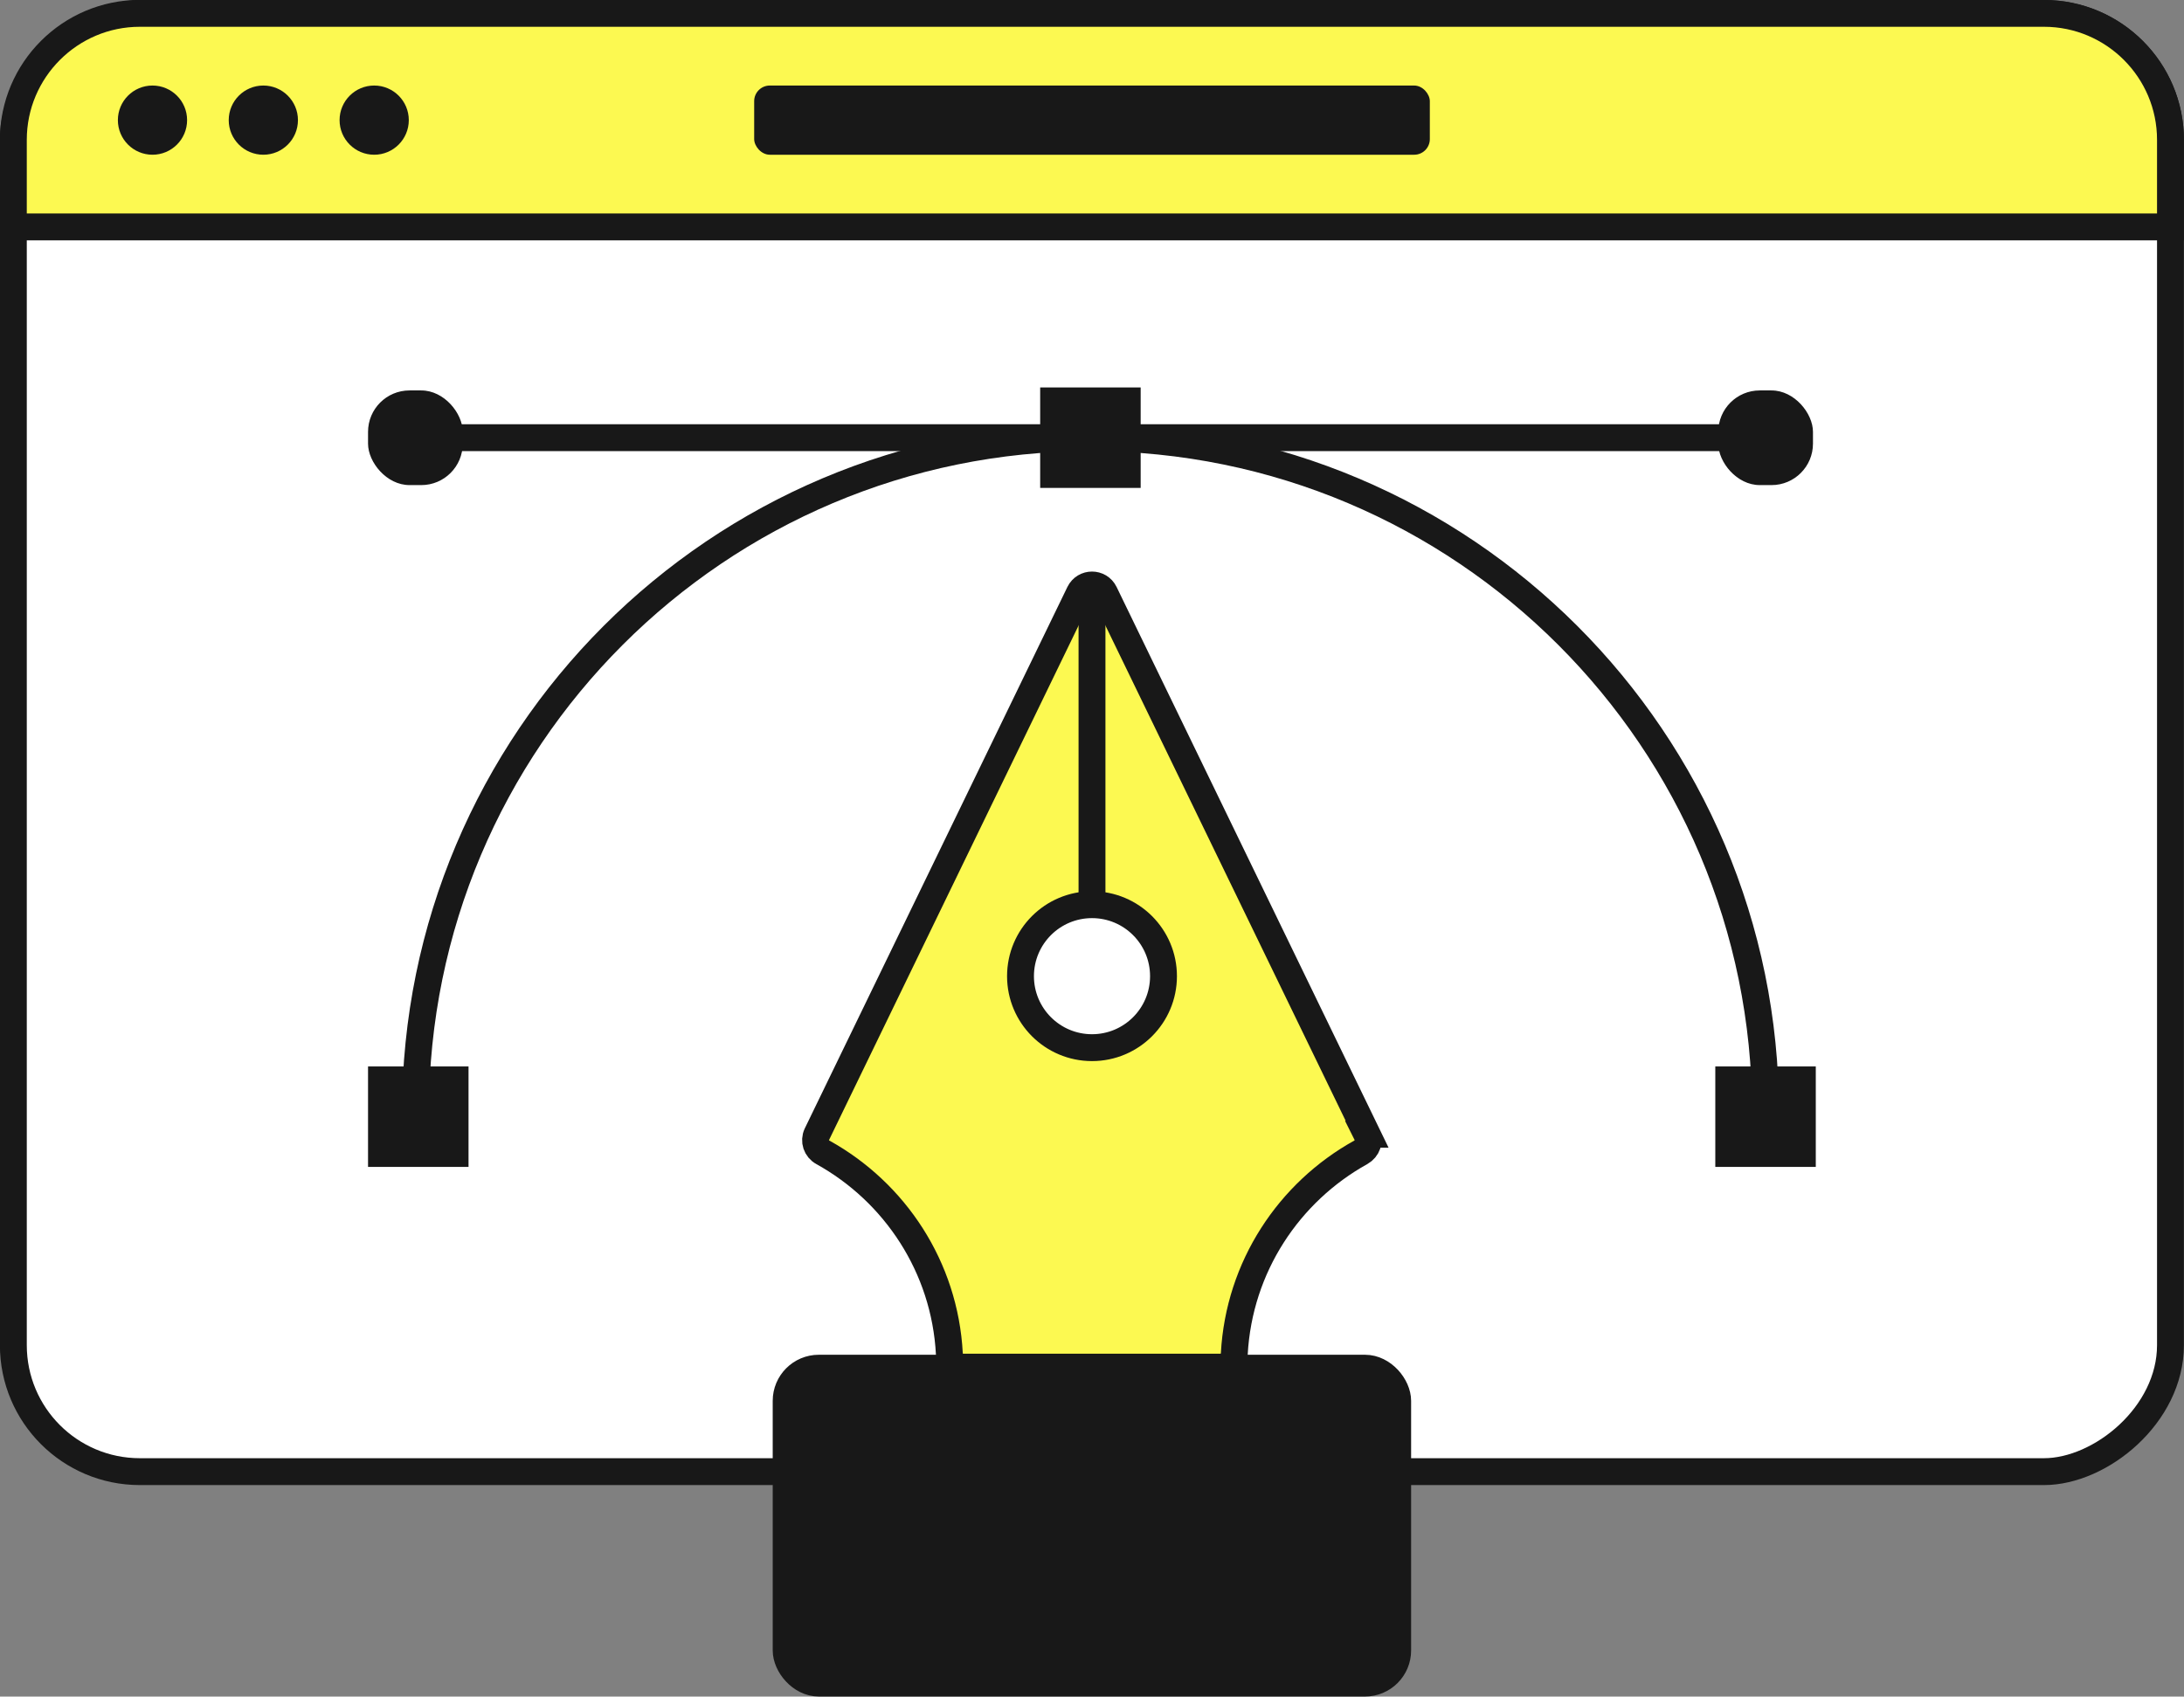 <?xml version="1.0" encoding="UTF-8"?>
<svg id="Layer_2" data-name="Layer 2" xmlns="http://www.w3.org/2000/svg" viewBox="0 0 124.32 96.6">
  <rect x="0" y="0" width="124.32" height="96.6" fill="#808080" stroke="none"/>
  <defs>
    <style>
      .cls-1 {
        fill: #fff;
      }

      .cls-1, .cls-2, .cls-3 {
        stroke: #181818;
        stroke-miterlimit: 10;
        stroke-width: 1.53px;
      }

      .cls-2 {
        fill: #fcf951;
      }

      .cls-3, .cls-4 {
        fill: #181818;
      }
    </style>
  </defs>
  <g id="Layer_1-2" data-name="Layer 1">
    <g>
      <g>
        <rect class="cls-1" x="20.65" y="-19.12" width="83.02" height="122.79" rx="7.2" ry="7.2" transform="translate(104.43 -19.88) rotate(90)"/>
        <path class="cls-2" d="M7.96.76h108.39c3.97,0,7.2,3.23,7.2,7.2v4.96H.76v-4.96C.76,3.99,3.99.76,7.96.76Z"/>
        <circle class="cls-4" cx="8.68" cy="6.84" r="1.97"/>
        <circle class="cls-4" cx="14.99" cy="6.84" r="1.97"/>
        <circle class="cls-4" cx="21.3" cy="6.84" r="1.97"/>
        <rect class="cls-4" x="42.93" y="4.87" width="38.46" height="3.94" rx=".89" ry=".89"/>
      </g>
      <g>
        <g>
          <path class="cls-1" d="M100.5,63.35c0-21.22-17.21-38.43-38.43-38.43S23.65,42.13,23.65,63.35"/>
          <rect class="cls-4" x="59.21" y="22.06" width="5.72" height="5.72"/>
          <rect class="cls-4" x="20.95" y="60.72" width="5.72" height="5.72"/>
          <rect class="cls-4" x="97.64" y="60.72" width="5.72" height="5.72"/>
          <rect class="cls-4" x="20.95" y="22.23" width="5.39" height="5.39" rx="2.36" ry="2.36"/>
          <rect class="cls-4" x="97.81" y="22.23" width="5.39" height="5.39" rx="2.36" ry="2.36"/>
          <line class="cls-1" x1="23.65" y1="24.92" x2="100.5" y2="24.92"/>
        </g>
        <g>
          <rect class="cls-3" x="44.75" y="77.9" width="34.81" height="17.93" rx="1.86" ry="1.86"/>
          <path class="cls-2" d="M77.82,64.58l-14.95-30.83c-.29-.59-1.13-.59-1.42,0l-14.95,30.83c-.18.38-.03.83.34,1.03,4.1,2.27,6.94,6.53,7.2,11.47.02.42.36.76.78.76h14.66c.42,0,.76-.34.78-.76.27-4.95,3.11-9.2,7.2-11.47.37-.21.53-.65.34-1.03Z"/>
          <line class="cls-1" x1="62.16" y1="54.34" x2="62.16" y2="33.75"/>
          <circle class="cls-1" cx="62.16" cy="55.58" r="4.07"/>
        </g>
      </g>
    </g>
  </g>
</svg>